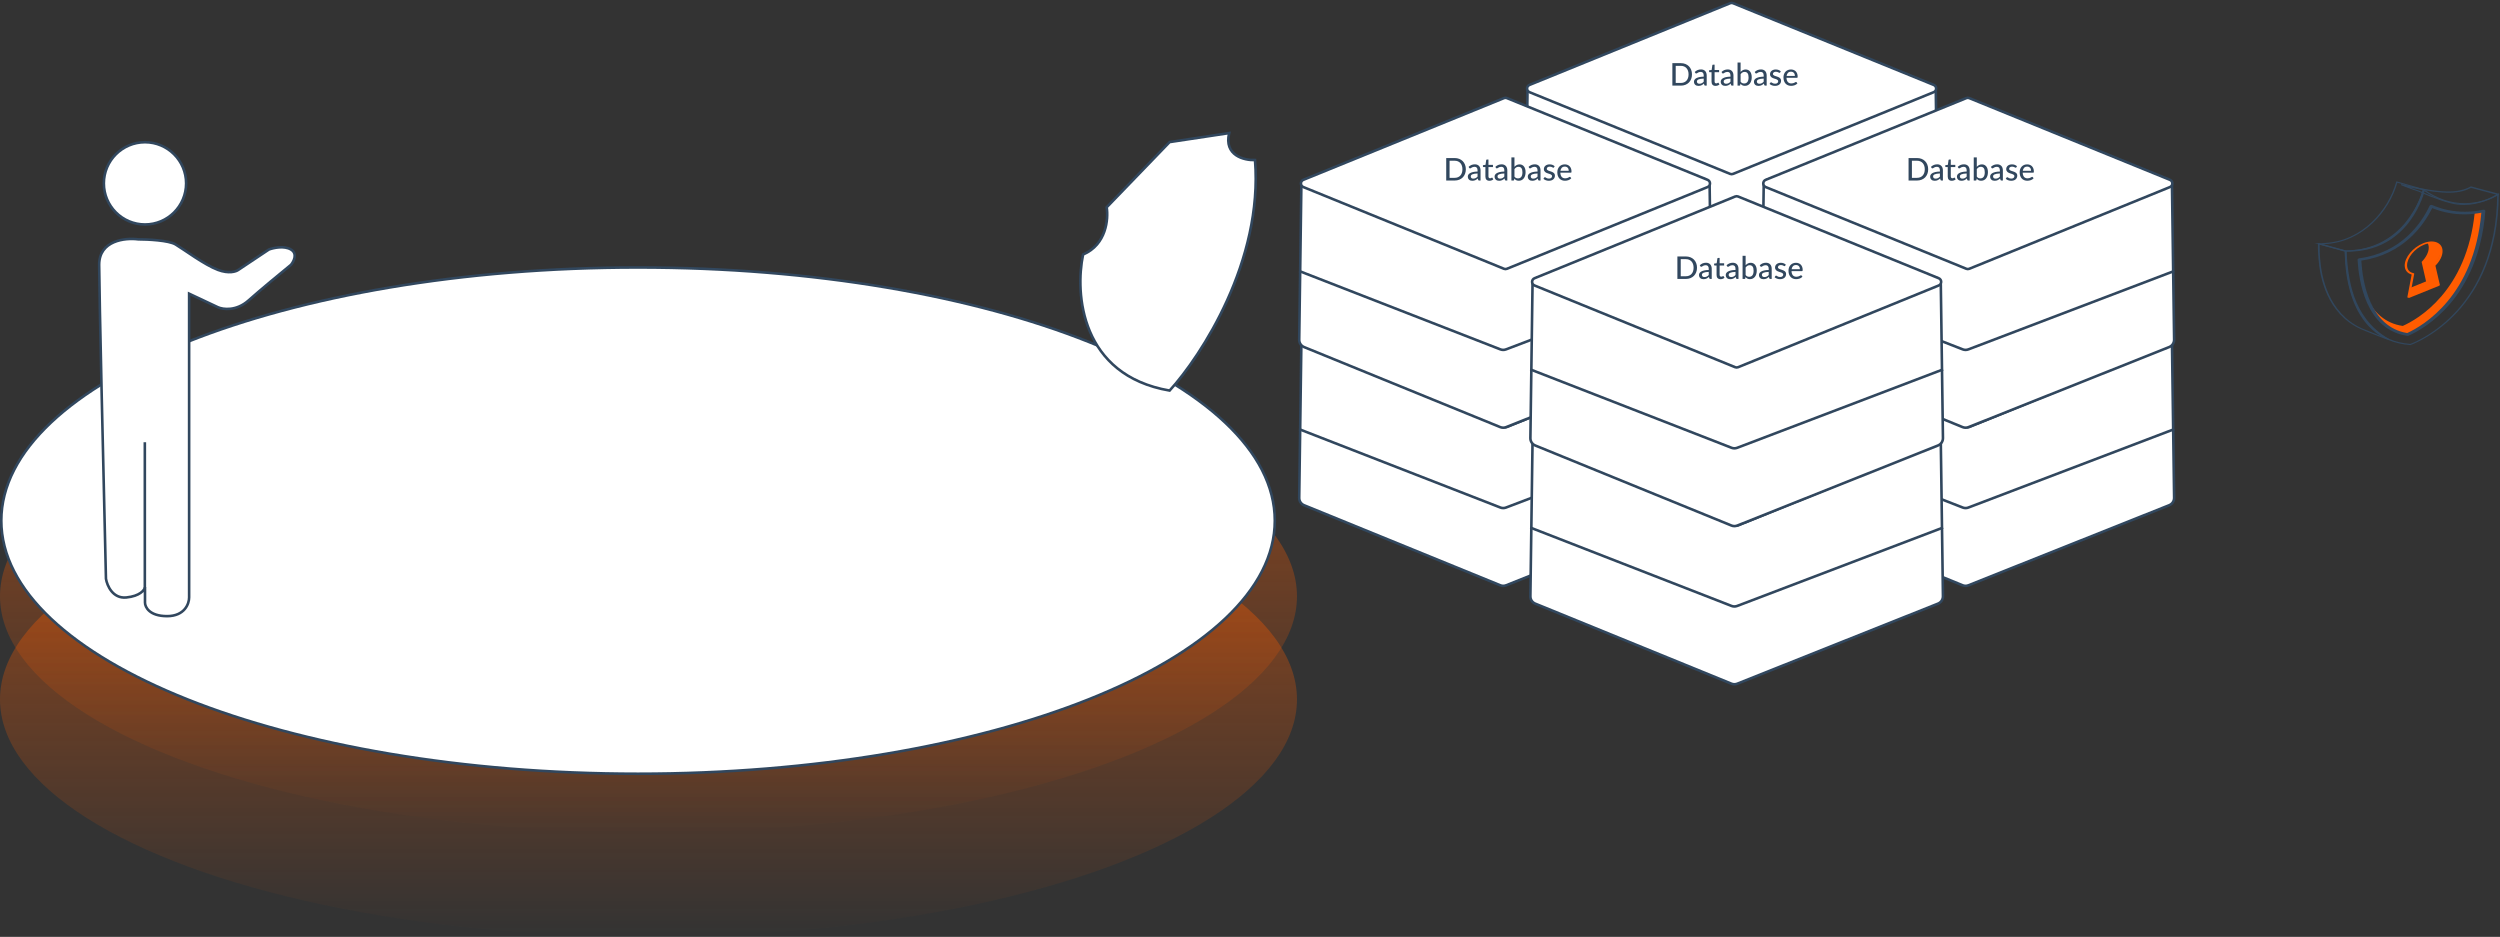<svg width="958" height="359" viewBox="0 0 958 359" fill="none" xmlns="http://www.w3.org/2000/svg">
<rect x="0" y="0" width="958" height="359" fill="#333333" stroke="none"/>
<ellipse cx="248.5" cy="228.5" rx="248.5" ry="90.5" fill="url(#paint0_linear_88_20)" fill-opacity="0.5"/>
<ellipse cx="248.5" cy="268" rx="248.5" ry="91" fill="url(#paint1_linear_88_20)" fill-opacity="0.5"/>
<path d="M488.5 199.5C488.5 212.78 481.753 225.482 469.443 237.088C457.132 248.695 439.291 259.17 417.202 267.978C373.029 285.594 311.97 296.5 244.5 296.5C177.03 296.5 115.971 285.594 71.798 267.978C49.709 259.17 31.868 248.695 19.557 237.088C7.247 225.482 0.5 212.78 0.5 199.5C0.5 186.22 7.247 173.518 19.557 161.912C31.868 150.305 49.709 139.83 71.798 131.022C115.971 113.406 177.03 102.5 244.5 102.5C311.97 102.5 373.029 113.406 417.202 131.022C439.291 139.83 457.132 150.305 469.443 161.912C481.753 173.518 488.5 186.22 488.5 199.5Z" fill="white" stroke="#31475E"/>
<path d="M38 101.476C38 92.11 47.973 91.07 52.959 91.72C56.645 91.72 64.666 92.11 67.268 93.671C70.519 95.622 78.324 101.476 83.527 103.427C87.69 104.988 90.465 104.077 91.332 103.427L103.039 95.622C104.773 94.972 108.893 94.061 111.494 95.622C114.096 97.183 112.578 100.175 111.494 101.476C108.025 104.294 99.917 110.972 95.234 115.134C90.552 119.297 85.478 118.603 83.527 117.736L72.471 112.533V228.952C72.471 231.337 70.78 236.107 64.016 236.107C57.252 236.107 55.56 232.638 55.56 230.904V225.05C55.344 226.134 53.609 228.432 48.406 228.952C43.203 229.473 41.035 224.4 40.602 221.798C39.734 185.593 38 110.842 38 101.476Z" fill="white" stroke="#31475E"/>
<circle cx="55.561" cy="70.26" r="15.76" fill="white" stroke="#31475E"/>
<path d="M55.499 169.463V225.306" stroke="#31475E"/>
<path d="M424.081 79.438L448.194 54.447L471.016 51C468.949 59.617 476.757 61.484 480.92 61.341C484.02 99.947 460.395 136.312 448.194 149.669C414.091 143.81 411.881 112.471 415.038 97.534C423.995 93.742 424.799 83.89 424.081 79.438Z" fill="white" stroke="#31475E"/>
<path d="M944.186 78.546C942.563 78.546 940.849 78.356 939.136 77.915C933.725 76.59 926.96 73.5 926.87 73.437C926.69 73.374 925.968 73.121 925.157 72.869C922 71.734 920.738 71.292 920.287 71.04C920.016 70.914 920.016 70.85 920.106 70.724L920.196 70.535L920.467 70.598C936.61 74.446 942.292 73.815 946.711 71.481L946.892 71.418L957.805 74.32L957.354 74.635C954.648 76.275 949.868 78.546 944.186 78.546ZM927.141 73.121C927.231 73.121 933.905 76.212 939.316 77.536C946.621 79.365 953.205 76.527 956.542 74.572L946.892 71.986C942.653 74.194 937.242 74.824 923.533 71.86C924.165 72.112 924.886 72.364 925.427 72.553C926.329 72.806 926.87 72.995 927.141 73.121Z" fill="#31475E"/>
<path d="M915.032 130.141C914.672 130.141 913.77 129.763 909.892 128.249C907.457 127.303 904.841 126.231 904.48 126.041C891.764 120.112 888.968 106.551 888.427 98.983C888.337 97.595 888.157 95.829 888.247 93.621V93.18L888.698 93.243L899.159 96.081V96.397C899.881 106.362 901.053 121.374 915.213 129.763L915.393 129.889L915.213 130.078C915.213 130.078 915.123 130.141 915.032 130.141ZM888.878 93.747C888.878 95.892 888.968 97.595 889.058 98.983C889.6 106.488 892.395 119.923 904.841 125.726C905.382 125.978 910.162 127.871 912.958 129.006C900.242 120.365 899.159 106.047 898.438 96.46V96.397L888.878 93.747Z" fill="#31475E"/>
<path d="M898.817 96.397L887.002 93.243H888.626C889.347 93.243 890.069 93.18 890.881 93.117C905.401 92.297 915.231 80.439 918.207 69.716L918.297 69.464L929.21 72.618V72.807C929.03 73.753 923.619 95.388 901.342 96.397C901.072 96.397 900.801 96.397 900.531 96.46C899.809 96.334 899.358 96.397 898.817 96.397ZM890.069 93.558L898.907 95.955C899.358 95.955 899.809 95.892 900.26 95.892C900.53 95.892 900.801 95.892 901.072 95.829C922.175 94.946 927.767 74.952 928.398 72.807L918.658 70.032C915.592 80.881 905.581 92.739 890.881 93.558C890.61 93.558 890.339 93.558 890.069 93.558Z" fill="#31475E"/>
<path d="M923.725 132.226H923.635C898.382 130.46 898.472 99.679 898.563 96.21V96.021H898.833C921.47 95.706 927.783 75.08 928.414 72.684L928.505 72.305L928.956 72.621C933.916 76.09 939.057 77.856 944.468 77.856H944.558C951.773 77.793 956.463 74.765 957.004 74.45L957.545 74.071V74.576C957.094 118.602 927.242 130.901 923.725 132.226ZM899.194 96.4C899.104 100.689 899.464 129.955 923.635 131.784C927.332 130.396 956.373 118.097 956.914 75.017C955.38 75.9 950.871 78.171 944.558 78.234H944.468C939.057 78.234 933.826 76.531 928.956 73.188C927.873 76.784 921.109 95.895 899.194 96.4Z" fill="#31475E"/>
<path d="M920.728 124.904C926.41 122.381 945.259 111.721 948.325 81.382C949.497 81.256 950.58 81.067 951.572 80.815C948.956 113.929 928.574 125.471 922.441 128.183C913.964 126.922 909.364 120.741 906.839 114.181C909.544 119.416 913.783 123.894 920.728 124.904Z" fill="#FF5C00"/>
<path d="M922.624 128.693C922.533 128.693 922.533 128.693 922.443 128.693C906.57 126.359 903.865 107.5 903.414 99.489C903.414 99.237 903.684 99.048 904.045 98.985C920.188 96.84 927.945 85.487 931.011 78.864C931.101 78.738 931.282 78.612 931.462 78.549C931.642 78.486 931.913 78.486 932.093 78.612C936.061 80.315 940.21 81.135 944.449 81.135H944.629C946.974 81.135 949.229 80.882 951.483 80.378C951.754 80.315 951.934 80.378 952.115 80.441C952.295 80.567 952.385 80.693 952.385 80.882C949.77 114.186 929.207 125.854 922.984 128.63C922.894 128.63 922.714 128.693 922.624 128.693ZM904.857 99.868C905.308 107.815 908.013 125.287 922.443 127.62C928.756 124.719 948.056 113.303 950.852 81.513C948.778 81.892 946.704 82.144 944.539 82.144H944.359C940.12 82.144 935.971 81.324 932.003 79.747C928.666 86.559 920.82 97.471 904.857 99.868Z" fill="#31475E"/>
<path d="M930.212 93.031C930.516 93.54 930.698 94.177 930.698 94.898C930.698 96.68 929.606 98.717 927.967 100.372L929.666 107.84L923.599 110.301L922.932 113.823L934.459 109.155L932.821 101.899C932.821 101.899 935.794 97.317 935.491 95.747C934.763 91.673 930.212 93.031 930.212 93.031Z" fill="#FF5C00"/>
<path d="M922.94 114.115C922.879 114.115 922.758 114.115 922.697 114.072C922.575 113.987 922.454 113.903 922.515 113.775L924.153 105.204C922.454 104.737 921.483 103.464 921.483 101.725C921.483 98.627 924.638 94.808 928.521 93.238C930.463 92.432 932.344 92.305 933.8 92.899C935.195 93.493 935.984 94.638 935.984 96.251C935.984 98.033 935.013 100.027 933.254 101.809L934.953 109.15C934.953 109.278 934.892 109.405 934.71 109.49L923.182 114.157C923.122 114.072 923.061 114.115 922.94 114.115ZM931.737 93.153C930.888 93.153 929.917 93.365 928.946 93.747C925.306 95.19 922.393 98.754 922.393 101.682C922.393 103.252 923.243 104.355 924.82 104.652C925.063 104.695 925.184 104.865 925.124 104.992L923.546 113.181L933.982 108.98L932.344 101.725C932.344 101.64 932.344 101.555 932.404 101.512C934.042 99.858 935.074 97.863 935.074 96.208C935.074 94.851 934.467 93.875 933.314 93.408C932.829 93.238 932.344 93.153 931.737 93.153Z" fill="#FF5C00"/>
<path d="M584.519 154.424L585.338 95.635C585.36 93.995 586.697 92.677 588.337 92.677H738.795C740.435 92.677 741.772 93.995 741.795 95.635L742.613 154.407C742.63 155.649 741.88 156.774 740.725 157.235L663.802 187.922C663.081 188.21 662.276 188.207 661.557 187.913L586.385 157.243C585.242 156.777 584.502 155.658 584.519 154.424Z" fill="white" stroke="#31475E"/>
<path d="M662.985 61.838L586.109 93.151C584.863 93.659 584.863 95.422 586.109 95.93L662.985 127.243C663.348 127.391 663.754 127.391 664.117 127.243L740.993 95.93C742.239 95.422 742.239 93.659 740.993 93.151L664.117 61.838C663.754 61.69 663.348 61.69 662.985 61.838Z" fill="white" stroke="#31475E"/>
<path d="M584.49 128.095L661.601 158.124C662.294 158.393 663.062 158.396 663.757 158.132L742.642 128.095" stroke="#31475E"/>
<path d="M584.519 93.817L585.338 35.028C585.36 33.388 586.697 32.07 588.337 32.07H738.795C740.435 32.07 741.772 33.388 741.795 35.028L742.613 93.8C742.63 95.043 741.88 96.167 740.725 96.628L663.802 127.315C663.081 127.603 662.276 127.6 661.557 127.306L586.385 96.636C585.242 96.17 584.502 95.051 584.519 93.817Z" fill="white" stroke="#31475E"/>
<path d="M662.985 1.23L586.109 32.544C584.863 33.051 584.863 34.815 586.109 35.322L662.985 66.636C663.348 66.784 663.754 66.784 664.117 66.636L740.993 35.322C742.239 34.815 742.239 33.051 740.993 32.544L664.117 1.23C663.754 1.083 663.348 1.083 662.985 1.23Z" fill="white" stroke="#31475E"/>
<path d="M584.49 67.488L661.601 97.516C662.294 97.786 663.062 97.789 663.757 97.525L742.642 67.488" stroke="#31475E"/>
<path d="M648.367 28.507C648.367 29.151 648.263 29.737 648.055 30.265C647.851 30.793 647.561 31.247 647.185 31.627C646.809 32.003 646.359 32.295 645.835 32.503C645.311 32.711 644.729 32.815 644.089 32.815H640.849V24.199H644.089C644.729 24.199 645.311 24.303 645.835 24.511C646.359 24.719 646.809 25.013 647.185 25.393C647.561 25.769 647.851 26.223 648.055 26.755C648.263 27.283 648.367 27.867 648.367 28.507ZM647.059 28.507C647.059 27.995 646.989 27.537 646.849 27.133C646.709 26.725 646.509 26.381 646.249 26.101C645.993 25.817 645.681 25.601 645.313 25.453C644.949 25.305 644.541 25.231 644.089 25.231H642.133V31.783H644.089C644.541 31.783 644.949 31.709 645.313 31.561C645.681 31.413 645.993 31.199 646.249 30.919C646.509 30.635 646.709 30.291 646.849 29.887C646.989 29.483 647.059 29.023 647.059 28.507ZM652.862 30.109C652.386 30.125 651.982 30.163 651.65 30.223C651.318 30.279 651.048 30.355 650.84 30.451C650.632 30.547 650.482 30.661 650.39 30.793C650.298 30.921 650.252 31.065 650.252 31.225C650.252 31.377 650.276 31.509 650.324 31.621C650.376 31.729 650.444 31.819 650.528 31.891C650.616 31.959 650.718 32.009 650.834 32.041C650.95 32.073 651.076 32.089 651.212 32.089C651.392 32.089 651.556 32.071 651.704 32.035C651.856 31.999 651.998 31.949 652.13 31.885C652.262 31.817 652.388 31.735 652.508 31.639C652.628 31.543 652.746 31.433 652.862 31.309V30.109ZM649.43 27.571C649.77 27.247 650.138 27.005 650.534 26.845C650.934 26.685 651.372 26.605 651.848 26.605C652.196 26.605 652.504 26.663 652.772 26.779C653.04 26.891 653.266 27.049 653.45 27.253C653.634 27.457 653.772 27.701 653.864 27.985C653.96 28.269 654.008 28.583 654.008 28.927V32.815H653.486C653.37 32.815 653.282 32.797 653.222 32.761C653.162 32.721 653.114 32.649 653.078 32.545L652.952 32.011C652.796 32.155 652.642 32.283 652.49 32.395C652.338 32.503 652.178 32.597 652.01 32.677C651.846 32.753 651.67 32.811 651.482 32.851C651.294 32.891 651.086 32.911 650.858 32.911C650.618 32.911 650.392 32.879 650.18 32.815C649.972 32.747 649.79 32.645 649.634 32.509C649.478 32.373 649.354 32.203 649.262 31.999C649.174 31.795 649.13 31.557 649.13 31.285C649.13 31.045 649.194 30.815 649.322 30.595C649.454 30.371 649.666 30.171 649.958 29.995C650.254 29.819 650.638 29.675 651.11 29.563C651.586 29.451 652.17 29.387 652.862 29.371V28.927C652.862 28.467 652.764 28.123 652.568 27.895C652.372 27.667 652.084 27.553 651.704 27.553C651.448 27.553 651.232 27.585 651.056 27.649C650.884 27.713 650.734 27.785 650.606 27.865C650.482 27.941 650.372 28.011 650.276 28.075C650.184 28.139 650.088 28.171 649.988 28.171C649.908 28.171 649.838 28.149 649.778 28.105C649.722 28.061 649.676 28.009 649.64 27.949L649.43 27.571ZM657.4 32.911C656.908 32.911 656.528 32.773 656.26 32.497C655.996 32.221 655.864 31.827 655.864 31.315V27.667H655.156C655.088 27.667 655.03 27.647 654.982 27.607C654.938 27.563 654.916 27.499 654.916 27.415V26.941L655.906 26.803L656.17 24.985C656.186 24.917 656.216 24.865 656.26 24.829C656.308 24.789 656.368 24.769 656.44 24.769H657.034V26.815H658.762V27.667H657.034V31.237C657.034 31.477 657.092 31.657 657.208 31.777C657.328 31.893 657.48 31.951 657.664 31.951C657.772 31.951 657.864 31.937 657.94 31.909C658.02 31.881 658.088 31.851 658.144 31.819C658.2 31.783 658.248 31.751 658.288 31.723C658.328 31.695 658.364 31.681 658.396 31.681C658.436 31.681 658.466 31.691 658.486 31.711C658.51 31.727 658.534 31.755 658.558 31.795L658.906 32.359C658.714 32.535 658.486 32.671 658.222 32.767C657.958 32.863 657.684 32.911 657.4 32.911ZM663.116 30.109C662.64 30.125 662.236 30.163 661.904 30.223C661.572 30.279 661.302 30.355 661.094 30.451C660.886 30.547 660.736 30.661 660.644 30.793C660.552 30.921 660.506 31.065 660.506 31.225C660.506 31.377 660.53 31.509 660.578 31.621C660.63 31.729 660.698 31.819 660.782 31.891C660.87 31.959 660.972 32.009 661.088 32.041C661.204 32.073 661.33 32.089 661.466 32.089C661.646 32.089 661.81 32.071 661.958 32.035C662.11 31.999 662.252 31.949 662.384 31.885C662.516 31.817 662.642 31.735 662.762 31.639C662.882 31.543 663 31.433 663.116 31.309V30.109ZM659.684 27.571C660.024 27.247 660.392 27.005 660.788 26.845C661.188 26.685 661.626 26.605 662.102 26.605C662.45 26.605 662.758 26.663 663.026 26.779C663.294 26.891 663.52 27.049 663.704 27.253C663.888 27.457 664.026 27.701 664.118 27.985C664.214 28.269 664.262 28.583 664.262 28.927V32.815H663.74C663.624 32.815 663.536 32.797 663.476 32.761C663.416 32.721 663.368 32.649 663.332 32.545L663.206 32.011C663.05 32.155 662.896 32.283 662.744 32.395C662.592 32.503 662.432 32.597 662.264 32.677C662.1 32.753 661.924 32.811 661.736 32.851C661.548 32.891 661.34 32.911 661.112 32.911C660.872 32.911 660.646 32.879 660.434 32.815C660.226 32.747 660.044 32.645 659.888 32.509C659.732 32.373 659.608 32.203 659.516 31.999C659.428 31.795 659.384 31.557 659.384 31.285C659.384 31.045 659.448 30.815 659.576 30.595C659.708 30.371 659.92 30.171 660.212 29.995C660.508 29.819 660.892 29.675 661.364 29.563C661.84 29.451 662.424 29.387 663.116 29.371V28.927C663.116 28.467 663.018 28.123 662.822 27.895C662.626 27.667 662.338 27.553 661.958 27.553C661.702 27.553 661.486 27.585 661.31 27.649C661.138 27.713 660.988 27.785 660.86 27.865C660.736 27.941 660.626 28.011 660.53 28.075C660.438 28.139 660.342 28.171 660.242 28.171C660.162 28.171 660.092 28.149 660.032 28.105C659.976 28.061 659.93 28.009 659.894 27.949L659.684 27.571ZM666.998 31.315C667.19 31.567 667.398 31.743 667.622 31.843C667.846 31.943 668.09 31.993 668.354 31.993C668.898 31.993 669.316 31.799 669.608 31.411C669.904 31.023 670.052 30.437 670.052 29.653C670.052 28.929 669.922 28.399 669.662 28.063C669.402 27.723 669.034 27.553 668.558 27.553C668.222 27.553 667.93 27.629 667.682 27.781C667.438 27.933 667.21 28.149 666.998 28.429V31.315ZM666.998 27.559C667.25 27.279 667.536 27.053 667.856 26.881C668.176 26.709 668.54 26.623 668.948 26.623C669.304 26.623 669.624 26.693 669.908 26.833C670.196 26.969 670.44 27.167 670.64 27.427C670.84 27.683 670.994 27.995 671.102 28.363C671.21 28.731 671.264 29.147 671.264 29.611C671.264 30.103 671.202 30.551 671.078 30.955C670.958 31.359 670.784 31.705 670.556 31.993C670.332 32.281 670.058 32.505 669.734 32.665C669.41 32.821 669.046 32.899 668.642 32.899C668.446 32.899 668.266 32.879 668.102 32.839C667.938 32.803 667.786 32.749 667.646 32.677C667.51 32.605 667.384 32.517 667.268 32.413C667.152 32.309 667.042 32.191 666.938 32.059L666.884 32.569C666.852 32.733 666.752 32.815 666.584 32.815H665.828V23.959H666.998V27.559ZM675.842 30.109C675.366 30.125 674.962 30.163 674.63 30.223C674.298 30.279 674.028 30.355 673.82 30.451C673.612 30.547 673.462 30.661 673.37 30.793C673.278 30.921 673.232 31.065 673.232 31.225C673.232 31.377 673.256 31.509 673.304 31.621C673.356 31.729 673.424 31.819 673.508 31.891C673.596 31.959 673.698 32.009 673.814 32.041C673.93 32.073 674.056 32.089 674.192 32.089C674.372 32.089 674.536 32.071 674.684 32.035C674.836 31.999 674.978 31.949 675.11 31.885C675.242 31.817 675.368 31.735 675.488 31.639C675.608 31.543 675.726 31.433 675.842 31.309V30.109ZM672.41 27.571C672.75 27.247 673.118 27.005 673.514 26.845C673.914 26.685 674.352 26.605 674.828 26.605C675.176 26.605 675.484 26.663 675.752 26.779C676.02 26.891 676.246 27.049 676.43 27.253C676.614 27.457 676.752 27.701 676.844 27.985C676.94 28.269 676.988 28.583 676.988 28.927V32.815H676.466C676.35 32.815 676.262 32.797 676.202 32.761C676.142 32.721 676.094 32.649 676.058 32.545L675.932 32.011C675.776 32.155 675.622 32.283 675.47 32.395C675.318 32.503 675.158 32.597 674.99 32.677C674.826 32.753 674.65 32.811 674.462 32.851C674.274 32.891 674.066 32.911 673.838 32.911C673.598 32.911 673.372 32.879 673.16 32.815C672.952 32.747 672.77 32.645 672.614 32.509C672.458 32.373 672.334 32.203 672.242 31.999C672.154 31.795 672.11 31.557 672.11 31.285C672.11 31.045 672.174 30.815 672.302 30.595C672.434 30.371 672.646 30.171 672.938 29.995C673.234 29.819 673.618 29.675 674.09 29.563C674.566 29.451 675.15 29.387 675.842 29.371V28.927C675.842 28.467 675.744 28.123 675.548 27.895C675.352 27.667 675.064 27.553 674.684 27.553C674.428 27.553 674.212 27.585 674.036 27.649C673.864 27.713 673.714 27.785 673.586 27.865C673.462 27.941 673.352 28.011 673.256 28.075C673.164 28.139 673.068 28.171 672.968 28.171C672.888 28.171 672.818 28.149 672.758 28.105C672.702 28.061 672.656 28.009 672.62 27.949L672.41 27.571ZM682.149 27.769C682.117 27.821 682.083 27.859 682.047 27.883C682.011 27.903 681.965 27.913 681.909 27.913C681.845 27.913 681.773 27.891 681.693 27.847C681.617 27.803 681.523 27.755 681.411 27.703C681.303 27.651 681.175 27.603 681.027 27.559C680.879 27.515 680.703 27.493 680.499 27.493C680.331 27.493 680.177 27.515 680.037 27.559C679.901 27.599 679.785 27.657 679.689 27.733C679.593 27.805 679.519 27.893 679.467 27.997C679.415 28.097 679.389 28.205 679.389 28.321C679.389 28.473 679.433 28.599 679.521 28.699C679.613 28.799 679.731 28.885 679.875 28.957C680.023 29.029 680.189 29.095 680.373 29.155C680.561 29.211 680.751 29.271 680.943 29.335C681.139 29.399 681.329 29.473 681.513 29.557C681.701 29.637 681.867 29.739 682.011 29.863C682.159 29.983 682.277 30.129 682.365 30.301C682.457 30.473 682.503 30.683 682.503 30.931C682.503 31.215 682.451 31.479 682.347 31.723C682.247 31.963 682.097 32.171 681.897 32.347C681.701 32.523 681.457 32.661 681.165 32.761C680.873 32.861 680.539 32.911 680.163 32.911C679.743 32.911 679.355 32.841 678.999 32.701C678.643 32.561 678.345 32.383 678.105 32.167L678.381 31.717C678.413 31.661 678.453 31.619 678.501 31.591C678.549 31.559 678.613 31.543 678.693 31.543C678.769 31.543 678.847 31.571 678.927 31.627C679.007 31.683 679.103 31.745 679.215 31.813C679.327 31.877 679.463 31.937 679.623 31.993C679.783 32.045 679.983 32.071 680.223 32.071C680.423 32.071 680.597 32.047 680.745 31.999C680.893 31.947 681.015 31.879 681.111 31.795C681.211 31.707 681.285 31.607 681.333 31.495C681.381 31.383 681.405 31.265 681.405 31.141C681.405 30.981 681.359 30.849 681.267 30.745C681.179 30.637 681.061 30.545 680.913 30.469C680.769 30.393 680.603 30.327 680.415 30.271C680.227 30.215 680.035 30.155 679.839 30.091C679.643 30.027 679.451 29.953 679.263 29.869C679.075 29.785 678.907 29.679 678.759 29.551C678.615 29.423 678.497 29.267 678.405 29.083C678.317 28.899 678.273 28.675 678.273 28.411C678.273 28.175 678.321 27.949 678.417 27.733C678.517 27.517 678.659 27.327 678.843 27.163C679.031 26.999 679.261 26.869 679.533 26.773C679.809 26.673 680.123 26.623 680.475 26.623C680.879 26.623 681.243 26.687 681.567 26.815C681.895 26.943 682.175 27.119 682.407 27.343L682.149 27.769ZM687.808 29.089C687.808 28.857 687.774 28.643 687.706 28.447C687.642 28.251 687.546 28.081 687.418 27.937C687.29 27.793 687.134 27.681 686.95 27.601C686.766 27.521 686.554 27.481 686.314 27.481C685.822 27.481 685.434 27.623 685.15 27.907C684.87 28.191 684.692 28.585 684.616 29.089H687.808ZM688.774 31.945C688.63 32.113 688.464 32.259 688.276 32.383C688.088 32.503 687.888 32.601 687.676 32.677C687.464 32.753 687.244 32.809 687.016 32.845C686.792 32.881 686.57 32.899 686.35 32.899C685.93 32.899 685.54 32.829 685.18 32.689C684.824 32.545 684.514 32.337 684.25 32.065C683.99 31.789 683.786 31.449 683.638 31.045C683.494 30.637 683.422 30.169 683.422 29.641C683.422 29.217 683.488 28.823 683.62 28.459C683.752 28.091 683.94 27.771 684.184 27.499C684.432 27.227 684.734 27.013 685.09 26.857C685.446 26.701 685.846 26.623 686.29 26.623C686.662 26.623 687.004 26.685 687.316 26.809C687.632 26.929 687.904 27.105 688.132 27.337C688.36 27.569 688.538 27.855 688.666 28.195C688.798 28.535 688.864 28.923 688.864 29.359C688.864 29.539 688.844 29.661 688.804 29.725C688.764 29.785 688.69 29.815 688.582 29.815H684.586C684.598 30.179 684.65 30.497 684.742 30.769C684.834 31.037 684.96 31.261 685.12 31.441C685.284 31.621 685.478 31.755 685.702 31.843C685.926 31.931 686.176 31.975 686.452 31.975C686.712 31.975 686.936 31.945 687.124 31.885C687.316 31.825 687.48 31.761 687.616 31.693C687.756 31.621 687.872 31.555 687.964 31.495C688.06 31.435 688.144 31.405 688.216 31.405C688.312 31.405 688.386 31.441 688.438 31.513L688.774 31.945Z" fill="#31475E"/>
<path d="M497.859 190.789L498.678 132C498.701 130.359 500.037 129.042 501.678 129.042H652.135C653.776 129.042 655.112 130.359 655.135 132L655.953 190.771C655.971 192.014 655.22 193.139 654.065 193.6L577.142 224.287C576.421 224.575 575.616 224.571 574.897 224.278L499.725 193.608C498.583 193.142 497.842 192.023 497.859 190.789Z" fill="white" stroke="#31475E"/>
<path d="M576.325 98.202L499.449 129.516C498.203 130.023 498.203 131.787 499.449 132.294L576.325 163.608C576.688 163.756 577.094 163.756 577.457 163.608L654.333 132.294C655.579 131.787 655.579 130.023 654.333 129.516L577.457 98.202C577.094 98.054 576.688 98.054 576.325 98.202Z" fill="white" stroke="#31475E"/>
<path d="M497.831 164.459L574.941 194.488C575.634 194.758 576.403 194.761 577.098 194.496L655.982 164.459" stroke="#31475E"/>
<path d="M675.03 190.789L675.849 132C675.872 130.359 677.208 129.042 678.848 129.042H829.306C830.947 129.042 832.283 130.359 832.306 132L833.124 190.771C833.142 192.014 832.391 193.139 831.236 193.6L754.313 224.287C753.592 224.575 752.787 224.571 752.068 224.278L676.896 193.608C675.753 193.142 675.013 192.023 675.03 190.789Z" fill="white" stroke="#31475E"/>
<path d="M753.496 98.202L676.62 129.516C675.374 130.023 675.374 131.787 676.62 132.294L753.496 163.608C753.859 163.756 754.265 163.756 754.628 163.608L831.505 132.294C832.75 131.787 832.75 130.023 831.505 129.516L754.628 98.202C754.265 98.054 753.859 98.054 753.496 98.202Z" fill="white" stroke="#31475E"/>
<path d="M675.001 164.459L752.112 194.488C752.805 194.758 753.574 194.761 754.268 194.496L833.153 164.459" stroke="#31475E"/>
<path d="M497.859 130.181L498.678 71.392C498.701 69.752 500.037 68.434 501.678 68.434H652.135C653.776 68.434 655.112 69.752 655.135 71.392L655.953 130.164C655.971 131.407 655.22 132.532 654.065 132.992L577.142 163.679C576.421 163.967 575.616 163.964 574.897 163.671L499.725 133.001C498.583 132.534 497.842 131.415 497.859 130.181Z" fill="white" stroke="#31475E"/>
<path d="M576.325 37.595L499.449 68.908C498.203 69.416 498.203 71.179 499.449 71.687L576.325 103C576.688 103.148 577.094 103.148 577.457 103L654.333 71.687C655.579 71.179 655.579 69.416 654.333 68.908L577.457 37.595C577.094 37.447 576.688 37.447 576.325 37.595Z" fill="white" stroke="#31475E"/>
<path d="M497.831 103.852L574.941 133.881C575.634 134.15 576.403 134.153 577.098 133.889L655.982 103.852" stroke="#31475E"/>
<path d="M675.03 130.181L675.849 71.392C675.872 69.752 677.208 68.434 678.848 68.434H829.306C830.947 68.434 832.283 69.752 832.306 71.392L833.124 130.164C833.142 131.407 832.391 132.532 831.236 132.992L754.313 163.679C753.592 163.967 752.787 163.964 752.068 163.671L676.896 133.001C675.753 132.534 675.013 131.415 675.03 130.181Z" fill="white" stroke="#31475E"/>
<path d="M753.496 37.595L676.62 68.908C675.374 69.416 675.374 71.179 676.62 71.687L753.496 103C753.859 103.148 754.265 103.148 754.628 103L831.505 71.687C832.75 71.179 832.75 69.416 831.505 68.908L754.628 37.595C754.265 37.447 753.859 37.447 753.496 37.595Z" fill="white" stroke="#31475E"/>
<path d="M675.001 103.852L752.112 133.881C752.805 134.15 753.574 134.153 754.268 133.889L833.153 103.852" stroke="#31475E"/>
<path d="M561.708 64.871C561.708 65.515 561.604 66.101 561.396 66.629C561.192 67.157 560.902 67.611 560.526 67.991C560.15 68.367 559.7 68.659 559.176 68.867C558.652 69.075 558.07 69.179 557.43 69.179H554.19V60.563H557.43C558.07 60.563 558.652 60.667 559.176 60.875C559.7 61.083 560.15 61.377 560.526 61.757C560.902 62.133 561.192 62.587 561.396 63.119C561.604 63.647 561.708 64.231 561.708 64.871ZM560.4 64.871C560.4 64.359 560.33 63.901 560.19 63.497C560.05 63.089 559.85 62.745 559.59 62.465C559.334 62.181 559.022 61.965 558.654 61.817C558.29 61.669 557.882 61.595 557.43 61.595H555.474V68.147H557.43C557.882 68.147 558.29 68.073 558.654 67.925C559.022 67.777 559.334 67.563 559.59 67.283C559.85 66.999 560.05 66.655 560.19 66.251C560.33 65.847 560.4 65.387 560.4 64.871ZM566.202 66.473C565.726 66.489 565.322 66.527 564.99 66.587C564.658 66.643 564.388 66.719 564.18 66.815C563.972 66.911 563.822 67.025 563.73 67.157C563.638 67.285 563.592 67.429 563.592 67.589C563.592 67.741 563.616 67.873 563.664 67.985C563.716 68.093 563.784 68.183 563.868 68.255C563.956 68.323 564.058 68.373 564.174 68.405C564.29 68.437 564.416 68.453 564.552 68.453C564.732 68.453 564.896 68.435 565.044 68.399C565.196 68.363 565.338 68.313 565.47 68.249C565.602 68.181 565.728 68.099 565.848 68.003C565.968 67.907 566.086 67.797 566.202 67.673V66.473ZM562.77 63.935C563.11 63.611 563.478 63.369 563.874 63.209C564.274 63.049 564.712 62.969 565.188 62.969C565.536 62.969 565.844 63.027 566.112 63.143C566.38 63.255 566.606 63.413 566.79 63.617C566.974 63.821 567.112 64.065 567.204 64.349C567.3 64.633 567.348 64.947 567.348 65.291V69.179H566.826C566.71 69.179 566.622 69.161 566.562 69.125C566.502 69.085 566.454 69.013 566.418 68.909L566.292 68.375C566.136 68.519 565.982 68.647 565.83 68.759C565.678 68.867 565.518 68.961 565.35 69.041C565.186 69.117 565.01 69.175 564.822 69.215C564.634 69.255 564.426 69.275 564.198 69.275C563.958 69.275 563.732 69.243 563.52 69.179C563.312 69.111 563.13 69.009 562.974 68.873C562.818 68.737 562.694 68.567 562.602 68.363C562.514 68.159 562.47 67.921 562.47 67.649C562.47 67.409 562.534 67.179 562.662 66.959C562.794 66.735 563.006 66.535 563.298 66.359C563.594 66.183 563.978 66.039 564.45 65.927C564.926 65.815 565.51 65.751 566.202 65.735V65.291C566.202 64.831 566.104 64.487 565.908 64.259C565.712 64.031 565.424 63.917 565.044 63.917C564.788 63.917 564.572 63.949 564.396 64.013C564.224 64.077 564.074 64.149 563.946 64.229C563.822 64.305 563.712 64.375 563.616 64.439C563.524 64.503 563.428 64.535 563.328 64.535C563.248 64.535 563.178 64.513 563.118 64.469C563.062 64.425 563.016 64.373 562.98 64.313L562.77 63.935ZM570.741 69.275C570.249 69.275 569.869 69.137 569.601 68.861C569.337 68.585 569.205 68.191 569.205 67.679V64.031H568.497C568.429 64.031 568.371 64.011 568.323 63.971C568.279 63.927 568.257 63.863 568.257 63.779V63.305L569.247 63.167L569.511 61.349C569.527 61.281 569.557 61.229 569.601 61.193C569.649 61.153 569.709 61.133 569.781 61.133H570.375V63.179H572.103V64.031H570.375V67.601C570.375 67.841 570.433 68.021 570.549 68.141C570.669 68.257 570.821 68.315 571.005 68.315C571.113 68.315 571.205 68.301 571.281 68.273C571.361 68.245 571.429 68.215 571.485 68.183C571.541 68.147 571.589 68.115 571.629 68.087C571.669 68.059 571.705 68.045 571.737 68.045C571.777 68.045 571.807 68.055 571.827 68.075C571.851 68.091 571.875 68.119 571.899 68.159L572.247 68.723C572.055 68.899 571.827 69.035 571.563 69.131C571.299 69.227 571.025 69.275 570.741 69.275ZM576.456 66.473C575.98 66.489 575.576 66.527 575.244 66.587C574.912 66.643 574.642 66.719 574.434 66.815C574.226 66.911 574.076 67.025 573.984 67.157C573.892 67.285 573.846 67.429 573.846 67.589C573.846 67.741 573.87 67.873 573.918 67.985C573.97 68.093 574.038 68.183 574.122 68.255C574.21 68.323 574.312 68.373 574.428 68.405C574.544 68.437 574.67 68.453 574.806 68.453C574.986 68.453 575.15 68.435 575.298 68.399C575.45 68.363 575.592 68.313 575.724 68.249C575.856 68.181 575.982 68.099 576.102 68.003C576.222 67.907 576.34 67.797 576.456 67.673V66.473ZM573.024 63.935C573.364 63.611 573.732 63.369 574.128 63.209C574.528 63.049 574.966 62.969 575.442 62.969C575.79 62.969 576.098 63.027 576.366 63.143C576.634 63.255 576.86 63.413 577.044 63.617C577.228 63.821 577.366 64.065 577.458 64.349C577.554 64.633 577.602 64.947 577.602 65.291V69.179H577.08C576.964 69.179 576.876 69.161 576.816 69.125C576.756 69.085 576.708 69.013 576.672 68.909L576.546 68.375C576.39 68.519 576.236 68.647 576.084 68.759C575.932 68.867 575.772 68.961 575.604 69.041C575.44 69.117 575.264 69.175 575.076 69.215C574.888 69.255 574.68 69.275 574.452 69.275C574.212 69.275 573.986 69.243 573.774 69.179C573.566 69.111 573.384 69.009 573.228 68.873C573.072 68.737 572.948 68.567 572.856 68.363C572.768 68.159 572.724 67.921 572.724 67.649C572.724 67.409 572.788 67.179 572.916 66.959C573.048 66.735 573.26 66.535 573.552 66.359C573.848 66.183 574.232 66.039 574.704 65.927C575.18 65.815 575.764 65.751 576.456 65.735V65.291C576.456 64.831 576.358 64.487 576.162 64.259C575.966 64.031 575.678 63.917 575.298 63.917C575.042 63.917 574.826 63.949 574.65 64.013C574.478 64.077 574.328 64.149 574.2 64.229C574.076 64.305 573.966 64.375 573.87 64.439C573.778 64.503 573.682 64.535 573.582 64.535C573.502 64.535 573.432 64.513 573.372 64.469C573.316 64.425 573.27 64.373 573.234 64.313L573.024 63.935ZM580.339 67.679C580.531 67.931 580.739 68.107 580.963 68.207C581.187 68.307 581.431 68.357 581.695 68.357C582.239 68.357 582.657 68.163 582.949 67.775C583.245 67.387 583.393 66.801 583.393 66.017C583.393 65.293 583.263 64.763 583.003 64.427C582.743 64.087 582.375 63.917 581.899 63.917C581.563 63.917 581.271 63.993 581.023 64.145C580.779 64.297 580.551 64.513 580.339 64.793V67.679ZM580.339 63.923C580.591 63.643 580.877 63.417 581.197 63.245C581.517 63.073 581.881 62.987 582.289 62.987C582.645 62.987 582.965 63.057 583.249 63.197C583.537 63.333 583.781 63.531 583.981 63.791C584.181 64.047 584.335 64.359 584.443 64.727C584.551 65.095 584.605 65.511 584.605 65.975C584.605 66.467 584.543 66.915 584.419 67.319C584.299 67.723 584.125 68.069 583.897 68.357C583.673 68.645 583.399 68.869 583.075 69.029C582.751 69.185 582.387 69.263 581.983 69.263C581.787 69.263 581.607 69.243 581.443 69.203C581.279 69.167 581.127 69.113 580.987 69.041C580.851 68.969 580.725 68.881 580.609 68.777C580.493 68.673 580.383 68.555 580.279 68.423L580.225 68.933C580.193 69.097 580.093 69.179 579.925 69.179H579.169V60.323H580.339V63.923ZM589.183 66.473C588.707 66.489 588.303 66.527 587.971 66.587C587.639 66.643 587.369 66.719 587.161 66.815C586.953 66.911 586.803 67.025 586.711 67.157C586.619 67.285 586.573 67.429 586.573 67.589C586.573 67.741 586.597 67.873 586.645 67.985C586.697 68.093 586.765 68.183 586.849 68.255C586.937 68.323 587.039 68.373 587.155 68.405C587.271 68.437 587.397 68.453 587.533 68.453C587.713 68.453 587.877 68.435 588.025 68.399C588.177 68.363 588.319 68.313 588.451 68.249C588.583 68.181 588.709 68.099 588.829 68.003C588.949 67.907 589.067 67.797 589.183 67.673V66.473ZM585.751 63.935C586.091 63.611 586.459 63.369 586.855 63.209C587.255 63.049 587.693 62.969 588.169 62.969C588.517 62.969 588.825 63.027 589.093 63.143C589.361 63.255 589.587 63.413 589.771 63.617C589.955 63.821 590.093 64.065 590.185 64.349C590.281 64.633 590.329 64.947 590.329 65.291V69.179H589.807C589.691 69.179 589.603 69.161 589.543 69.125C589.483 69.085 589.435 69.013 589.399 68.909L589.273 68.375C589.117 68.519 588.963 68.647 588.811 68.759C588.659 68.867 588.499 68.961 588.331 69.041C588.167 69.117 587.991 69.175 587.803 69.215C587.615 69.255 587.407 69.275 587.179 69.275C586.939 69.275 586.713 69.243 586.501 69.179C586.293 69.111 586.111 69.009 585.955 68.873C585.799 68.737 585.675 68.567 585.583 68.363C585.495 68.159 585.451 67.921 585.451 67.649C585.451 67.409 585.515 67.179 585.643 66.959C585.775 66.735 585.987 66.535 586.279 66.359C586.575 66.183 586.959 66.039 587.431 65.927C587.907 65.815 588.491 65.751 589.183 65.735V65.291C589.183 64.831 589.085 64.487 588.889 64.259C588.693 64.031 588.405 63.917 588.025 63.917C587.769 63.917 587.553 63.949 587.377 64.013C587.205 64.077 587.055 64.149 586.927 64.229C586.803 64.305 586.693 64.375 586.597 64.439C586.505 64.503 586.409 64.535 586.309 64.535C586.229 64.535 586.159 64.513 586.099 64.469C586.043 64.425 585.997 64.373 585.961 64.313L585.751 63.935ZM595.489 64.133C595.457 64.185 595.423 64.223 595.387 64.247C595.351 64.267 595.305 64.277 595.249 64.277C595.185 64.277 595.113 64.255 595.033 64.211C594.957 64.167 594.863 64.119 594.751 64.067C594.643 64.015 594.515 63.967 594.367 63.923C594.219 63.879 594.043 63.857 593.839 63.857C593.671 63.857 593.517 63.879 593.377 63.923C593.241 63.963 593.125 64.021 593.029 64.097C592.933 64.169 592.859 64.257 592.807 64.361C592.755 64.461 592.729 64.569 592.729 64.685C592.729 64.837 592.773 64.963 592.861 65.063C592.953 65.163 593.071 65.249 593.215 65.321C593.363 65.393 593.529 65.459 593.713 65.519C593.901 65.575 594.091 65.635 594.283 65.699C594.479 65.763 594.669 65.837 594.853 65.921C595.041 66.001 595.207 66.103 595.351 66.227C595.499 66.347 595.617 66.493 595.705 66.665C595.797 66.837 595.843 67.047 595.843 67.295C595.843 67.579 595.791 67.843 595.687 68.087C595.587 68.327 595.437 68.535 595.237 68.711C595.041 68.887 594.797 69.025 594.505 69.125C594.213 69.225 593.879 69.275 593.503 69.275C593.083 69.275 592.695 69.205 592.339 69.065C591.983 68.925 591.685 68.747 591.445 68.531L591.721 68.081C591.753 68.025 591.793 67.983 591.841 67.955C591.889 67.923 591.953 67.907 592.033 67.907C592.109 67.907 592.187 67.935 592.267 67.991C592.347 68.047 592.443 68.109 592.555 68.177C592.667 68.241 592.803 68.301 592.963 68.357C593.123 68.409 593.323 68.435 593.563 68.435C593.763 68.435 593.937 68.411 594.085 68.363C594.233 68.311 594.355 68.243 594.451 68.159C594.551 68.071 594.625 67.971 594.673 67.859C594.721 67.747 594.745 67.629 594.745 67.505C594.745 67.345 594.699 67.213 594.607 67.109C594.519 67.001 594.401 66.909 594.253 66.833C594.109 66.757 593.943 66.691 593.755 66.635C593.567 66.579 593.375 66.519 593.179 66.455C592.983 66.391 592.791 66.317 592.603 66.233C592.415 66.149 592.247 66.043 592.099 65.915C591.955 65.787 591.837 65.631 591.745 65.447C591.657 65.263 591.613 65.039 591.613 64.775C591.613 64.539 591.661 64.313 591.757 64.097C591.857 63.881 591.999 63.691 592.183 63.527C592.371 63.363 592.601 63.233 592.873 63.137C593.149 63.037 593.463 62.987 593.815 62.987C594.219 62.987 594.583 63.051 594.907 63.179C595.235 63.307 595.515 63.483 595.747 63.707L595.489 64.133ZM601.148 65.453C601.148 65.221 601.114 65.007 601.046 64.811C600.982 64.615 600.886 64.445 600.758 64.301C600.63 64.157 600.474 64.045 600.29 63.965C600.106 63.885 599.894 63.845 599.654 63.845C599.162 63.845 598.774 63.987 598.49 64.271C598.21 64.555 598.032 64.949 597.956 65.453H601.148ZM602.114 68.309C601.97 68.477 601.804 68.623 601.616 68.747C601.428 68.867 601.228 68.965 601.016 69.041C600.804 69.117 600.584 69.173 600.356 69.209C600.132 69.245 599.91 69.263 599.69 69.263C599.27 69.263 598.88 69.193 598.52 69.053C598.164 68.909 597.854 68.701 597.59 68.429C597.33 68.153 597.126 67.813 596.978 67.409C596.834 67.001 596.762 66.533 596.762 66.005C596.762 65.581 596.828 65.187 596.96 64.823C597.092 64.455 597.28 64.135 597.524 63.863C597.772 63.591 598.074 63.377 598.43 63.221C598.786 63.065 599.186 62.987 599.63 62.987C600.002 62.987 600.344 63.049 600.656 63.173C600.972 63.293 601.244 63.469 601.472 63.701C601.7 63.933 601.878 64.219 602.006 64.559C602.138 64.899 602.204 65.287 602.204 65.723C602.204 65.903 602.184 66.025 602.144 66.089C602.104 66.149 602.03 66.179 601.922 66.179H597.926C597.938 66.543 597.99 66.861 598.082 67.133C598.174 67.401 598.3 67.625 598.46 67.805C598.624 67.985 598.818 68.119 599.042 68.207C599.266 68.295 599.516 68.339 599.792 68.339C600.052 68.339 600.276 68.309 600.464 68.249C600.656 68.189 600.82 68.125 600.956 68.057C601.096 67.985 601.212 67.919 601.304 67.859C601.4 67.799 601.484 67.769 601.556 67.769C601.652 67.769 601.726 67.805 601.778 67.877L602.114 68.309Z" fill="#31475E"/>
<path d="M738.879 64.871C738.879 65.515 738.775 66.101 738.567 66.629C738.363 67.157 738.073 67.611 737.697 67.991C737.321 68.367 736.871 68.659 736.347 68.867C735.823 69.075 735.241 69.179 734.601 69.179H731.361V60.563H734.601C735.241 60.563 735.823 60.667 736.347 60.875C736.871 61.083 737.321 61.377 737.697 61.757C738.073 62.133 738.363 62.587 738.567 63.119C738.775 63.647 738.879 64.231 738.879 64.871ZM737.571 64.871C737.571 64.359 737.501 63.901 737.361 63.497C737.221 63.089 737.021 62.745 736.761 62.465C736.505 62.181 736.193 61.965 735.825 61.817C735.461 61.669 735.053 61.595 734.601 61.595H732.645V68.147H734.601C735.053 68.147 735.461 68.073 735.825 67.925C736.193 67.777 736.505 67.563 736.761 67.283C737.021 66.999 737.221 66.655 737.361 66.251C737.501 65.847 737.571 65.387 737.571 64.871ZM743.374 66.473C742.898 66.489 742.494 66.527 742.162 66.587C741.83 66.643 741.56 66.719 741.352 66.815C741.144 66.911 740.994 67.025 740.902 67.157C740.81 67.285 740.764 67.429 740.764 67.589C740.764 67.741 740.788 67.873 740.836 67.985C740.888 68.093 740.956 68.183 741.04 68.255C741.128 68.323 741.23 68.373 741.346 68.405C741.462 68.437 741.588 68.453 741.724 68.453C741.904 68.453 742.068 68.435 742.216 68.399C742.368 68.363 742.51 68.313 742.642 68.249C742.774 68.181 742.9 68.099 743.02 68.003C743.14 67.907 743.258 67.797 743.374 67.673V66.473ZM739.942 63.935C740.282 63.611 740.65 63.369 741.046 63.209C741.446 63.049 741.884 62.969 742.36 62.969C742.708 62.969 743.016 63.027 743.284 63.143C743.552 63.255 743.778 63.413 743.962 63.617C744.146 63.821 744.284 64.065 744.376 64.349C744.472 64.633 744.52 64.947 744.52 65.291V69.179H743.998C743.882 69.179 743.794 69.161 743.734 69.125C743.674 69.085 743.626 69.013 743.59 68.909L743.464 68.375C743.308 68.519 743.154 68.647 743.002 68.759C742.85 68.867 742.69 68.961 742.522 69.041C742.358 69.117 742.182 69.175 741.994 69.215C741.806 69.255 741.598 69.275 741.37 69.275C741.13 69.275 740.904 69.243 740.692 69.179C740.484 69.111 740.302 69.009 740.146 68.873C739.99 68.737 739.866 68.567 739.774 68.363C739.686 68.159 739.642 67.921 739.642 67.649C739.642 67.409 739.706 67.179 739.834 66.959C739.966 66.735 740.178 66.535 740.47 66.359C740.766 66.183 741.15 66.039 741.622 65.927C742.098 65.815 742.682 65.751 743.374 65.735V65.291C743.374 64.831 743.276 64.487 743.08 64.259C742.884 64.031 742.596 63.917 742.216 63.917C741.96 63.917 741.744 63.949 741.568 64.013C741.396 64.077 741.246 64.149 741.118 64.229C740.994 64.305 740.884 64.375 740.788 64.439C740.696 64.503 740.6 64.535 740.5 64.535C740.42 64.535 740.35 64.513 740.29 64.469C740.234 64.425 740.188 64.373 740.152 64.313L739.942 63.935ZM747.912 69.275C747.42 69.275 747.04 69.137 746.772 68.861C746.508 68.585 746.376 68.191 746.376 67.679V64.031H745.668C745.6 64.031 745.542 64.011 745.494 63.971C745.45 63.927 745.428 63.863 745.428 63.779V63.305L746.418 63.167L746.682 61.349C746.698 61.281 746.728 61.229 746.772 61.193C746.82 61.153 746.88 61.133 746.952 61.133H747.546V63.179H749.274V64.031H747.546V67.601C747.546 67.841 747.604 68.021 747.72 68.141C747.84 68.257 747.992 68.315 748.176 68.315C748.284 68.315 748.376 68.301 748.452 68.273C748.532 68.245 748.6 68.215 748.656 68.183C748.712 68.147 748.76 68.115 748.8 68.087C748.84 68.059 748.876 68.045 748.908 68.045C748.948 68.045 748.978 68.055 748.998 68.075C749.022 68.091 749.046 68.119 749.07 68.159L749.418 68.723C749.226 68.899 748.998 69.035 748.734 69.131C748.47 69.227 748.196 69.275 747.912 69.275ZM753.628 66.473C753.152 66.489 752.748 66.527 752.416 66.587C752.084 66.643 751.814 66.719 751.606 66.815C751.398 66.911 751.248 67.025 751.156 67.157C751.064 67.285 751.018 67.429 751.018 67.589C751.018 67.741 751.042 67.873 751.09 67.985C751.142 68.093 751.21 68.183 751.294 68.255C751.382 68.323 751.484 68.373 751.6 68.405C751.716 68.437 751.842 68.453 751.978 68.453C752.158 68.453 752.322 68.435 752.47 68.399C752.622 68.363 752.764 68.313 752.896 68.249C753.028 68.181 753.154 68.099 753.274 68.003C753.394 67.907 753.512 67.797 753.628 67.673V66.473ZM750.196 63.935C750.536 63.611 750.904 63.369 751.3 63.209C751.7 63.049 752.138 62.969 752.614 62.969C752.962 62.969 753.27 63.027 753.538 63.143C753.806 63.255 754.032 63.413 754.216 63.617C754.4 63.821 754.538 64.065 754.63 64.349C754.726 64.633 754.774 64.947 754.774 65.291V69.179H754.252C754.136 69.179 754.048 69.161 753.988 69.125C753.928 69.085 753.88 69.013 753.844 68.909L753.718 68.375C753.562 68.519 753.408 68.647 753.256 68.759C753.104 68.867 752.944 68.961 752.776 69.041C752.612 69.117 752.436 69.175 752.248 69.215C752.06 69.255 751.852 69.275 751.624 69.275C751.384 69.275 751.158 69.243 750.946 69.179C750.738 69.111 750.556 69.009 750.4 68.873C750.244 68.737 750.12 68.567 750.028 68.363C749.94 68.159 749.896 67.921 749.896 67.649C749.896 67.409 749.96 67.179 750.088 66.959C750.22 66.735 750.432 66.535 750.724 66.359C751.02 66.183 751.404 66.039 751.876 65.927C752.352 65.815 752.936 65.751 753.628 65.735V65.291C753.628 64.831 753.53 64.487 753.334 64.259C753.138 64.031 752.85 63.917 752.47 63.917C752.214 63.917 751.998 63.949 751.822 64.013C751.65 64.077 751.5 64.149 751.372 64.229C751.248 64.305 751.138 64.375 751.042 64.439C750.95 64.503 750.854 64.535 750.754 64.535C750.674 64.535 750.604 64.513 750.544 64.469C750.488 64.425 750.442 64.373 750.406 64.313L750.196 63.935ZM757.51 67.679C757.702 67.931 757.91 68.107 758.134 68.207C758.358 68.307 758.602 68.357 758.866 68.357C759.41 68.357 759.828 68.163 760.12 67.775C760.416 67.387 760.564 66.801 760.564 66.017C760.564 65.293 760.434 64.763 760.174 64.427C759.914 64.087 759.546 63.917 759.07 63.917C758.734 63.917 758.442 63.993 758.194 64.145C757.95 64.297 757.722 64.513 757.51 64.793V67.679ZM757.51 63.923C757.762 63.643 758.048 63.417 758.368 63.245C758.688 63.073 759.052 62.987 759.46 62.987C759.816 62.987 760.136 63.057 760.42 63.197C760.708 63.333 760.952 63.531 761.152 63.791C761.352 64.047 761.506 64.359 761.614 64.727C761.722 65.095 761.776 65.511 761.776 65.975C761.776 66.467 761.714 66.915 761.59 67.319C761.47 67.723 761.296 68.069 761.068 68.357C760.844 68.645 760.57 68.869 760.246 69.029C759.922 69.185 759.558 69.263 759.154 69.263C758.958 69.263 758.778 69.243 758.614 69.203C758.45 69.167 758.298 69.113 758.158 69.041C758.022 68.969 757.896 68.881 757.78 68.777C757.664 68.673 757.554 68.555 757.45 68.423L757.396 68.933C757.364 69.097 757.264 69.179 757.096 69.179H756.34V60.323H757.51V63.923ZM766.354 66.473C765.878 66.489 765.474 66.527 765.142 66.587C764.81 66.643 764.54 66.719 764.332 66.815C764.124 66.911 763.974 67.025 763.882 67.157C763.79 67.285 763.744 67.429 763.744 67.589C763.744 67.741 763.768 67.873 763.816 67.985C763.868 68.093 763.936 68.183 764.02 68.255C764.108 68.323 764.21 68.373 764.326 68.405C764.442 68.437 764.568 68.453 764.704 68.453C764.884 68.453 765.048 68.435 765.196 68.399C765.348 68.363 765.49 68.313 765.622 68.249C765.754 68.181 765.88 68.099 766 68.003C766.12 67.907 766.238 67.797 766.354 67.673V66.473ZM762.922 63.935C763.262 63.611 763.63 63.369 764.026 63.209C764.426 63.049 764.864 62.969 765.34 62.969C765.688 62.969 765.996 63.027 766.264 63.143C766.532 63.255 766.758 63.413 766.942 63.617C767.126 63.821 767.264 64.065 767.356 64.349C767.452 64.633 767.5 64.947 767.5 65.291V69.179H766.978C766.862 69.179 766.774 69.161 766.714 69.125C766.654 69.085 766.606 69.013 766.57 68.909L766.444 68.375C766.288 68.519 766.134 68.647 765.982 68.759C765.83 68.867 765.67 68.961 765.502 69.041C765.338 69.117 765.162 69.175 764.974 69.215C764.786 69.255 764.578 69.275 764.35 69.275C764.11 69.275 763.884 69.243 763.672 69.179C763.464 69.111 763.282 69.009 763.126 68.873C762.97 68.737 762.846 68.567 762.754 68.363C762.666 68.159 762.622 67.921 762.622 67.649C762.622 67.409 762.686 67.179 762.814 66.959C762.946 66.735 763.158 66.535 763.45 66.359C763.746 66.183 764.13 66.039 764.602 65.927C765.078 65.815 765.662 65.751 766.354 65.735V65.291C766.354 64.831 766.256 64.487 766.06 64.259C765.864 64.031 765.576 63.917 765.196 63.917C764.94 63.917 764.724 63.949 764.548 64.013C764.376 64.077 764.226 64.149 764.098 64.229C763.974 64.305 763.864 64.375 763.768 64.439C763.676 64.503 763.58 64.535 763.48 64.535C763.4 64.535 763.33 64.513 763.27 64.469C763.214 64.425 763.168 64.373 763.132 64.313L762.922 63.935ZM772.66 64.133C772.628 64.185 772.594 64.223 772.558 64.247C772.522 64.267 772.476 64.277 772.42 64.277C772.356 64.277 772.284 64.255 772.204 64.211C772.128 64.167 772.034 64.119 771.922 64.067C771.814 64.015 771.686 63.967 771.538 63.923C771.39 63.879 771.214 63.857 771.01 63.857C770.842 63.857 770.688 63.879 770.548 63.923C770.412 63.963 770.296 64.021 770.2 64.097C770.104 64.169 770.03 64.257 769.978 64.361C769.926 64.461 769.9 64.569 769.9 64.685C769.9 64.837 769.944 64.963 770.032 65.063C770.124 65.163 770.242 65.249 770.386 65.321C770.534 65.393 770.7 65.459 770.884 65.519C771.072 65.575 771.262 65.635 771.454 65.699C771.65 65.763 771.84 65.837 772.024 65.921C772.212 66.001 772.378 66.103 772.522 66.227C772.67 66.347 772.788 66.493 772.876 66.665C772.968 66.837 773.014 67.047 773.014 67.295C773.014 67.579 772.962 67.843 772.858 68.087C772.758 68.327 772.608 68.535 772.408 68.711C772.212 68.887 771.968 69.025 771.676 69.125C771.384 69.225 771.05 69.275 770.674 69.275C770.254 69.275 769.866 69.205 769.51 69.065C769.154 68.925 768.856 68.747 768.616 68.531L768.892 68.081C768.924 68.025 768.964 67.983 769.012 67.955C769.06 67.923 769.124 67.907 769.204 67.907C769.28 67.907 769.358 67.935 769.438 67.991C769.518 68.047 769.614 68.109 769.726 68.177C769.838 68.241 769.974 68.301 770.134 68.357C770.294 68.409 770.494 68.435 770.734 68.435C770.934 68.435 771.108 68.411 771.256 68.363C771.404 68.311 771.526 68.243 771.622 68.159C771.722 68.071 771.796 67.971 771.844 67.859C771.892 67.747 771.916 67.629 771.916 67.505C771.916 67.345 771.87 67.213 771.778 67.109C771.69 67.001 771.572 66.909 771.424 66.833C771.28 66.757 771.114 66.691 770.926 66.635C770.738 66.579 770.546 66.519 770.35 66.455C770.154 66.391 769.962 66.317 769.774 66.233C769.586 66.149 769.418 66.043 769.27 65.915C769.126 65.787 769.008 65.631 768.916 65.447C768.828 65.263 768.784 65.039 768.784 64.775C768.784 64.539 768.832 64.313 768.928 64.097C769.028 63.881 769.17 63.691 769.354 63.527C769.542 63.363 769.772 63.233 770.044 63.137C770.32 63.037 770.634 62.987 770.986 62.987C771.39 62.987 771.754 63.051 772.078 63.179C772.406 63.307 772.686 63.483 772.918 63.707L772.66 64.133ZM778.319 65.453C778.319 65.221 778.285 65.007 778.217 64.811C778.153 64.615 778.057 64.445 777.929 64.301C777.801 64.157 777.645 64.045 777.461 63.965C777.277 63.885 777.065 63.845 776.825 63.845C776.333 63.845 775.945 63.987 775.661 64.271C775.381 64.555 775.203 64.949 775.127 65.453H778.319ZM779.285 68.309C779.141 68.477 778.975 68.623 778.787 68.747C778.599 68.867 778.399 68.965 778.187 69.041C777.975 69.117 777.755 69.173 777.527 69.209C777.303 69.245 777.081 69.263 776.861 69.263C776.441 69.263 776.051 69.193 775.691 69.053C775.335 68.909 775.025 68.701 774.761 68.429C774.501 68.153 774.297 67.813 774.149 67.409C774.005 67.001 773.933 66.533 773.933 66.005C773.933 65.581 773.999 65.187 774.131 64.823C774.263 64.455 774.451 64.135 774.695 63.863C774.943 63.591 775.245 63.377 775.601 63.221C775.957 63.065 776.357 62.987 776.801 62.987C777.173 62.987 777.515 63.049 777.827 63.173C778.143 63.293 778.415 63.469 778.643 63.701C778.871 63.933 779.049 64.219 779.177 64.559C779.309 64.899 779.375 65.287 779.375 65.723C779.375 65.903 779.355 66.025 779.315 66.089C779.275 66.149 779.201 66.179 779.093 66.179H775.097C775.109 66.543 775.161 66.861 775.253 67.133C775.345 67.401 775.471 67.625 775.631 67.805C775.795 67.985 775.989 68.119 776.213 68.207C776.437 68.295 776.687 68.339 776.963 68.339C777.223 68.339 777.447 68.309 777.635 68.249C777.827 68.189 777.991 68.125 778.127 68.057C778.267 67.985 778.383 67.919 778.475 67.859C778.571 67.799 778.655 67.769 778.727 67.769C778.823 67.769 778.897 67.805 778.949 67.877L779.285 68.309Z" fill="#31475E"/>
<path d="M586.443 228.499L587.262 169.71C587.285 168.07 588.621 166.752 590.262 166.752H740.719C742.36 166.752 743.696 168.07 743.719 169.71L744.537 228.482C744.555 229.725 743.804 230.849 742.649 231.31L665.726 261.997C665.005 262.285 664.2 262.282 663.481 261.989L588.309 231.318C587.166 230.852 586.426 229.733 586.443 228.499Z" fill="white" stroke="#31475E"/>
<path d="M664.911 135.913L588.035 167.227C586.789 167.734 586.789 169.498 588.035 170.005L664.911 201.319C665.274 201.467 665.68 201.467 666.043 201.319L742.919 170.005C744.165 169.498 744.165 167.734 742.919 167.227L666.043 135.913C665.68 135.766 665.274 135.766 664.911 135.913Z" fill="white" stroke="#31475E"/>
<path d="M586.415 202.169L663.525 232.198C664.218 232.468 664.987 232.471 665.682 232.206L744.566 202.169" stroke="#31475E"/>
<path d="M586.445 167.892L587.263 109.103C587.286 107.463 588.622 106.145 590.263 106.145H740.721C742.361 106.145 743.698 107.463 743.72 109.103L744.539 167.875C744.556 169.118 743.805 170.243 742.651 170.703L665.728 201.391C665.006 201.678 664.202 201.675 663.483 201.382L588.311 170.712C587.168 170.245 586.427 169.127 586.445 167.892Z" fill="white" stroke="#31475E"/>
<path d="M664.911 75.306L588.035 106.62C586.789 107.127 586.789 108.891 588.035 109.398L664.911 140.712C665.274 140.859 665.68 140.859 666.043 140.712L742.919 109.398C744.165 108.891 744.165 107.127 742.919 106.62L666.043 75.306C665.68 75.158 665.274 75.158 664.911 75.306Z" fill="white" stroke="#31475E"/>
<path d="M586.416 141.563L663.527 171.592C664.22 171.862 664.988 171.865 665.683 171.6L744.568 141.563" stroke="#31475E"/>
<path d="M650.293 102.583C650.293 103.227 650.189 103.813 649.981 104.341C649.777 104.869 649.487 105.323 649.111 105.703C648.735 106.079 648.285 106.371 647.761 106.579C647.237 106.787 646.655 106.891 646.015 106.891H642.775V98.275H646.015C646.655 98.275 647.237 98.379 647.761 98.587C648.285 98.795 648.735 99.089 649.111 99.469C649.487 99.845 649.777 100.299 649.981 100.831C650.189 101.359 650.293 101.943 650.293 102.583ZM648.985 102.583C648.985 102.071 648.915 101.613 648.775 101.209C648.635 100.801 648.435 100.457 648.175 100.177C647.919 99.893 647.607 99.677 647.239 99.529C646.875 99.381 646.467 99.307 646.015 99.307H644.059V105.859H646.015C646.467 105.859 646.875 105.785 647.239 105.637C647.607 105.489 647.919 105.275 648.175 104.995C648.435 104.711 648.635 104.367 648.775 103.963C648.915 103.559 648.985 103.099 648.985 102.583ZM654.788 104.185C654.312 104.201 653.908 104.239 653.576 104.299C653.244 104.355 652.974 104.431 652.766 104.527C652.558 104.623 652.408 104.737 652.316 104.869C652.224 104.997 652.178 105.141 652.178 105.301C652.178 105.453 652.202 105.585 652.25 105.697C652.302 105.805 652.37 105.895 652.454 105.967C652.542 106.035 652.644 106.085 652.76 106.117C652.876 106.149 653.002 106.165 653.138 106.165C653.318 106.165 653.482 106.147 653.63 106.111C653.782 106.075 653.924 106.025 654.056 105.961C654.188 105.893 654.314 105.811 654.434 105.715C654.554 105.619 654.672 105.509 654.788 105.385V104.185ZM651.356 101.647C651.696 101.323 652.064 101.081 652.46 100.921C652.86 100.761 653.298 100.681 653.774 100.681C654.122 100.681 654.43 100.739 654.698 100.855C654.966 100.967 655.192 101.125 655.376 101.329C655.56 101.533 655.698 101.777 655.79 102.061C655.886 102.345 655.934 102.659 655.934 103.003V106.891H655.412C655.296 106.891 655.208 106.873 655.148 106.837C655.088 106.797 655.04 106.725 655.004 106.621L654.878 106.087C654.722 106.231 654.568 106.359 654.416 106.471C654.264 106.579 654.104 106.673 653.936 106.753C653.772 106.829 653.596 106.887 653.408 106.927C653.22 106.967 653.012 106.987 652.784 106.987C652.544 106.987 652.318 106.955 652.106 106.891C651.898 106.823 651.716 106.721 651.56 106.585C651.404 106.449 651.28 106.279 651.188 106.075C651.1 105.871 651.056 105.633 651.056 105.361C651.056 105.121 651.12 104.891 651.248 104.671C651.38 104.447 651.592 104.247 651.884 104.071C652.18 103.895 652.564 103.751 653.036 103.639C653.512 103.527 654.096 103.463 654.788 103.447V103.003C654.788 102.543 654.69 102.199 654.494 101.971C654.298 101.743 654.01 101.629 653.63 101.629C653.374 101.629 653.158 101.661 652.982 101.725C652.81 101.789 652.66 101.861 652.532 101.941C652.408 102.017 652.298 102.087 652.202 102.151C652.11 102.215 652.014 102.247 651.914 102.247C651.834 102.247 651.764 102.225 651.704 102.181C651.648 102.137 651.602 102.085 651.566 102.025L651.356 101.647ZM659.326 106.987C658.834 106.987 658.454 106.849 658.186 106.573C657.922 106.297 657.79 105.903 657.79 105.391V101.743H657.082C657.014 101.743 656.956 101.723 656.908 101.683C656.864 101.639 656.842 101.575 656.842 101.491V101.017L657.832 100.879L658.096 99.061C658.112 98.993 658.142 98.941 658.186 98.905C658.234 98.865 658.294 98.845 658.366 98.845H658.96V100.891H660.688V101.743H658.96V105.313C658.96 105.553 659.018 105.733 659.134 105.853C659.254 105.969 659.406 106.027 659.59 106.027C659.698 106.027 659.79 106.013 659.866 105.985C659.946 105.957 660.014 105.927 660.07 105.895C660.126 105.859 660.174 105.827 660.214 105.799C660.254 105.771 660.29 105.757 660.322 105.757C660.362 105.757 660.392 105.767 660.412 105.787C660.436 105.803 660.46 105.831 660.484 105.871L660.832 106.435C660.64 106.611 660.412 106.747 660.148 106.843C659.884 106.939 659.61 106.987 659.326 106.987ZM665.042 104.185C664.566 104.201 664.162 104.239 663.83 104.299C663.498 104.355 663.228 104.431 663.02 104.527C662.812 104.623 662.662 104.737 662.57 104.869C662.478 104.997 662.432 105.141 662.432 105.301C662.432 105.453 662.456 105.585 662.504 105.697C662.556 105.805 662.624 105.895 662.708 105.967C662.796 106.035 662.898 106.085 663.014 106.117C663.13 106.149 663.256 106.165 663.392 106.165C663.572 106.165 663.736 106.147 663.884 106.111C664.036 106.075 664.178 106.025 664.31 105.961C664.442 105.893 664.568 105.811 664.688 105.715C664.808 105.619 664.926 105.509 665.042 105.385V104.185ZM661.61 101.647C661.95 101.323 662.318 101.081 662.714 100.921C663.114 100.761 663.552 100.681 664.028 100.681C664.376 100.681 664.684 100.739 664.952 100.855C665.22 100.967 665.446 101.125 665.63 101.329C665.814 101.533 665.952 101.777 666.044 102.061C666.14 102.345 666.188 102.659 666.188 103.003V106.891H665.666C665.55 106.891 665.462 106.873 665.402 106.837C665.342 106.797 665.294 106.725 665.258 106.621L665.132 106.087C664.976 106.231 664.822 106.359 664.67 106.471C664.518 106.579 664.358 106.673 664.19 106.753C664.026 106.829 663.85 106.887 663.662 106.927C663.474 106.967 663.266 106.987 663.038 106.987C662.798 106.987 662.572 106.955 662.36 106.891C662.152 106.823 661.97 106.721 661.814 106.585C661.658 106.449 661.534 106.279 661.442 106.075C661.354 105.871 661.31 105.633 661.31 105.361C661.31 105.121 661.374 104.891 661.502 104.671C661.634 104.447 661.846 104.247 662.138 104.071C662.434 103.895 662.818 103.751 663.29 103.639C663.766 103.527 664.35 103.463 665.042 103.447V103.003C665.042 102.543 664.944 102.199 664.748 101.971C664.552 101.743 664.264 101.629 663.884 101.629C663.628 101.629 663.412 101.661 663.236 101.725C663.064 101.789 662.914 101.861 662.786 101.941C662.662 102.017 662.552 102.087 662.456 102.151C662.364 102.215 662.268 102.247 662.168 102.247C662.088 102.247 662.018 102.225 661.958 102.181C661.902 102.137 661.856 102.085 661.82 102.025L661.61 101.647ZM668.924 105.391C669.116 105.643 669.324 105.819 669.548 105.919C669.772 106.019 670.016 106.069 670.28 106.069C670.824 106.069 671.242 105.875 671.534 105.487C671.83 105.099 671.978 104.513 671.978 103.729C671.978 103.005 671.848 102.475 671.588 102.139C671.328 101.799 670.96 101.629 670.484 101.629C670.148 101.629 669.856 101.705 669.608 101.857C669.364 102.009 669.136 102.225 668.924 102.505V105.391ZM668.924 101.635C669.176 101.355 669.462 101.129 669.782 100.957C670.102 100.785 670.466 100.699 670.874 100.699C671.23 100.699 671.55 100.769 671.834 100.909C672.122 101.045 672.366 101.243 672.566 101.503C672.766 101.759 672.92 102.071 673.028 102.439C673.136 102.807 673.19 103.223 673.19 103.687C673.19 104.179 673.128 104.627 673.004 105.031C672.884 105.435 672.71 105.781 672.482 106.069C672.258 106.357 671.984 106.581 671.66 106.741C671.336 106.897 670.972 106.975 670.568 106.975C670.372 106.975 670.192 106.955 670.028 106.915C669.864 106.879 669.712 106.825 669.572 106.753C669.436 106.681 669.31 106.593 669.194 106.489C669.078 106.385 668.968 106.267 668.864 106.135L668.81 106.645C668.778 106.809 668.678 106.891 668.51 106.891H667.754V98.035H668.924V101.635ZM677.768 104.185C677.292 104.201 676.888 104.239 676.556 104.299C676.224 104.355 675.954 104.431 675.746 104.527C675.538 104.623 675.388 104.737 675.296 104.869C675.204 104.997 675.158 105.141 675.158 105.301C675.158 105.453 675.182 105.585 675.23 105.697C675.282 105.805 675.35 105.895 675.434 105.967C675.522 106.035 675.624 106.085 675.74 106.117C675.856 106.149 675.982 106.165 676.118 106.165C676.298 106.165 676.462 106.147 676.61 106.111C676.762 106.075 676.904 106.025 677.036 105.961C677.168 105.893 677.294 105.811 677.414 105.715C677.534 105.619 677.652 105.509 677.768 105.385V104.185ZM674.336 101.647C674.676 101.323 675.044 101.081 675.44 100.921C675.84 100.761 676.278 100.681 676.754 100.681C677.102 100.681 677.41 100.739 677.678 100.855C677.946 100.967 678.172 101.125 678.356 101.329C678.54 101.533 678.678 101.777 678.77 102.061C678.866 102.345 678.914 102.659 678.914 103.003V106.891H678.392C678.276 106.891 678.188 106.873 678.128 106.837C678.068 106.797 678.02 106.725 677.984 106.621L677.858 106.087C677.702 106.231 677.548 106.359 677.396 106.471C677.244 106.579 677.084 106.673 676.916 106.753C676.752 106.829 676.576 106.887 676.388 106.927C676.2 106.967 675.992 106.987 675.764 106.987C675.524 106.987 675.298 106.955 675.086 106.891C674.878 106.823 674.696 106.721 674.54 106.585C674.384 106.449 674.26 106.279 674.168 106.075C674.08 105.871 674.036 105.633 674.036 105.361C674.036 105.121 674.1 104.891 674.228 104.671C674.36 104.447 674.572 104.247 674.864 104.071C675.16 103.895 675.544 103.751 676.016 103.639C676.492 103.527 677.076 103.463 677.768 103.447V103.003C677.768 102.543 677.67 102.199 677.474 101.971C677.278 101.743 676.99 101.629 676.61 101.629C676.354 101.629 676.138 101.661 675.962 101.725C675.79 101.789 675.64 101.861 675.512 101.941C675.388 102.017 675.278 102.087 675.182 102.151C675.09 102.215 674.994 102.247 674.894 102.247C674.814 102.247 674.744 102.225 674.684 102.181C674.628 102.137 674.582 102.085 674.546 102.025L674.336 101.647ZM684.075 101.845C684.043 101.897 684.009 101.935 683.973 101.959C683.937 101.979 683.891 101.989 683.835 101.989C683.771 101.989 683.699 101.967 683.619 101.923C683.543 101.879 683.449 101.831 683.337 101.779C683.229 101.727 683.101 101.679 682.953 101.635C682.805 101.591 682.629 101.569 682.425 101.569C682.257 101.569 682.103 101.591 681.963 101.635C681.827 101.675 681.711 101.733 681.615 101.809C681.519 101.881 681.445 101.969 681.393 102.073C681.341 102.173 681.315 102.281 681.315 102.397C681.315 102.549 681.359 102.675 681.447 102.775C681.539 102.875 681.657 102.961 681.801 103.033C681.949 103.105 682.115 103.171 682.299 103.231C682.487 103.287 682.677 103.347 682.869 103.411C683.065 103.475 683.255 103.549 683.439 103.633C683.627 103.713 683.793 103.815 683.937 103.939C684.085 104.059 684.203 104.205 684.291 104.377C684.383 104.549 684.429 104.759 684.429 105.007C684.429 105.291 684.377 105.555 684.273 105.799C684.173 106.039 684.023 106.247 683.823 106.423C683.627 106.599 683.383 106.737 683.091 106.837C682.799 106.937 682.465 106.987 682.089 106.987C681.669 106.987 681.281 106.917 680.925 106.777C680.569 106.637 680.271 106.459 680.031 106.243L680.307 105.793C680.339 105.737 680.379 105.695 680.427 105.667C680.475 105.635 680.539 105.619 680.619 105.619C680.695 105.619 680.773 105.647 680.853 105.703C680.933 105.759 681.029 105.821 681.141 105.889C681.253 105.953 681.389 106.013 681.549 106.069C681.709 106.121 681.909 106.147 682.149 106.147C682.349 106.147 682.523 106.123 682.671 106.075C682.819 106.023 682.941 105.955 683.037 105.871C683.137 105.783 683.211 105.683 683.259 105.571C683.307 105.459 683.331 105.341 683.331 105.217C683.331 105.057 683.285 104.925 683.193 104.821C683.105 104.713 682.987 104.621 682.839 104.545C682.695 104.469 682.529 104.403 682.341 104.347C682.153 104.291 681.961 104.231 681.765 104.167C681.569 104.103 681.377 104.029 681.189 103.945C681.001 103.861 680.833 103.755 680.685 103.627C680.541 103.499 680.423 103.343 680.331 103.159C680.243 102.975 680.199 102.751 680.199 102.487C680.199 102.251 680.247 102.025 680.343 101.809C680.443 101.593 680.585 101.403 680.769 101.239C680.957 101.075 681.187 100.945 681.459 100.849C681.735 100.749 682.049 100.699 682.401 100.699C682.805 100.699 683.169 100.763 683.493 100.891C683.821 101.019 684.101 101.195 684.333 101.419L684.075 101.845ZM689.733 103.165C689.733 102.933 689.699 102.719 689.631 102.523C689.567 102.327 689.471 102.157 689.343 102.013C689.215 101.869 689.059 101.757 688.875 101.677C688.691 101.597 688.479 101.557 688.239 101.557C687.747 101.557 687.359 101.699 687.075 101.983C686.795 102.267 686.617 102.661 686.541 103.165H689.733ZM690.699 106.021C690.555 106.189 690.389 106.335 690.201 106.459C690.013 106.579 689.813 106.677 689.601 106.753C689.389 106.829 689.169 106.885 688.941 106.921C688.717 106.957 688.495 106.975 688.275 106.975C687.855 106.975 687.465 106.905 687.105 106.765C686.749 106.621 686.439 106.413 686.175 106.141C685.915 105.865 685.711 105.525 685.563 105.121C685.419 104.713 685.347 104.245 685.347 103.717C685.347 103.293 685.413 102.899 685.545 102.535C685.677 102.167 685.865 101.847 686.109 101.575C686.357 101.303 686.659 101.089 687.015 100.933C687.371 100.777 687.771 100.699 688.215 100.699C688.587 100.699 688.929 100.761 689.241 100.885C689.557 101.005 689.829 101.181 690.057 101.413C690.285 101.645 690.463 101.931 690.591 102.271C690.723 102.611 690.789 102.999 690.789 103.435C690.789 103.615 690.769 103.737 690.729 103.801C690.689 103.861 690.615 103.891 690.507 103.891H686.511C686.523 104.255 686.575 104.573 686.667 104.845C686.759 105.113 686.885 105.337 687.045 105.517C687.209 105.697 687.403 105.831 687.627 105.919C687.851 106.007 688.101 106.051 688.377 106.051C688.637 106.051 688.861 106.021 689.049 105.961C689.241 105.901 689.405 105.837 689.541 105.769C689.681 105.697 689.797 105.631 689.889 105.571C689.985 105.511 690.069 105.481 690.141 105.481C690.237 105.481 690.311 105.517 690.363 105.589L690.699 106.021Z" fill="#31475E"/>
<defs>
<linearGradient id="paint0_linear_88_20" x1="248.5" y1="138" x2="248.5" y2="319" gradientUnits="userSpaceOnUse">
<stop stop-color="#FF5C00"/>
<stop offset="1" stop-color="#FF5C00" stop-opacity="0"/>
</linearGradient>
<linearGradient id="paint1_linear_88_20" x1="248.5" y1="177" x2="248.5" y2="359" gradientUnits="userSpaceOnUse">
<stop stop-color="#FF5C00"/>
<stop offset="1" stop-color="#FF5C00" stop-opacity="0"/>
</linearGradient>
</defs>
</svg>
